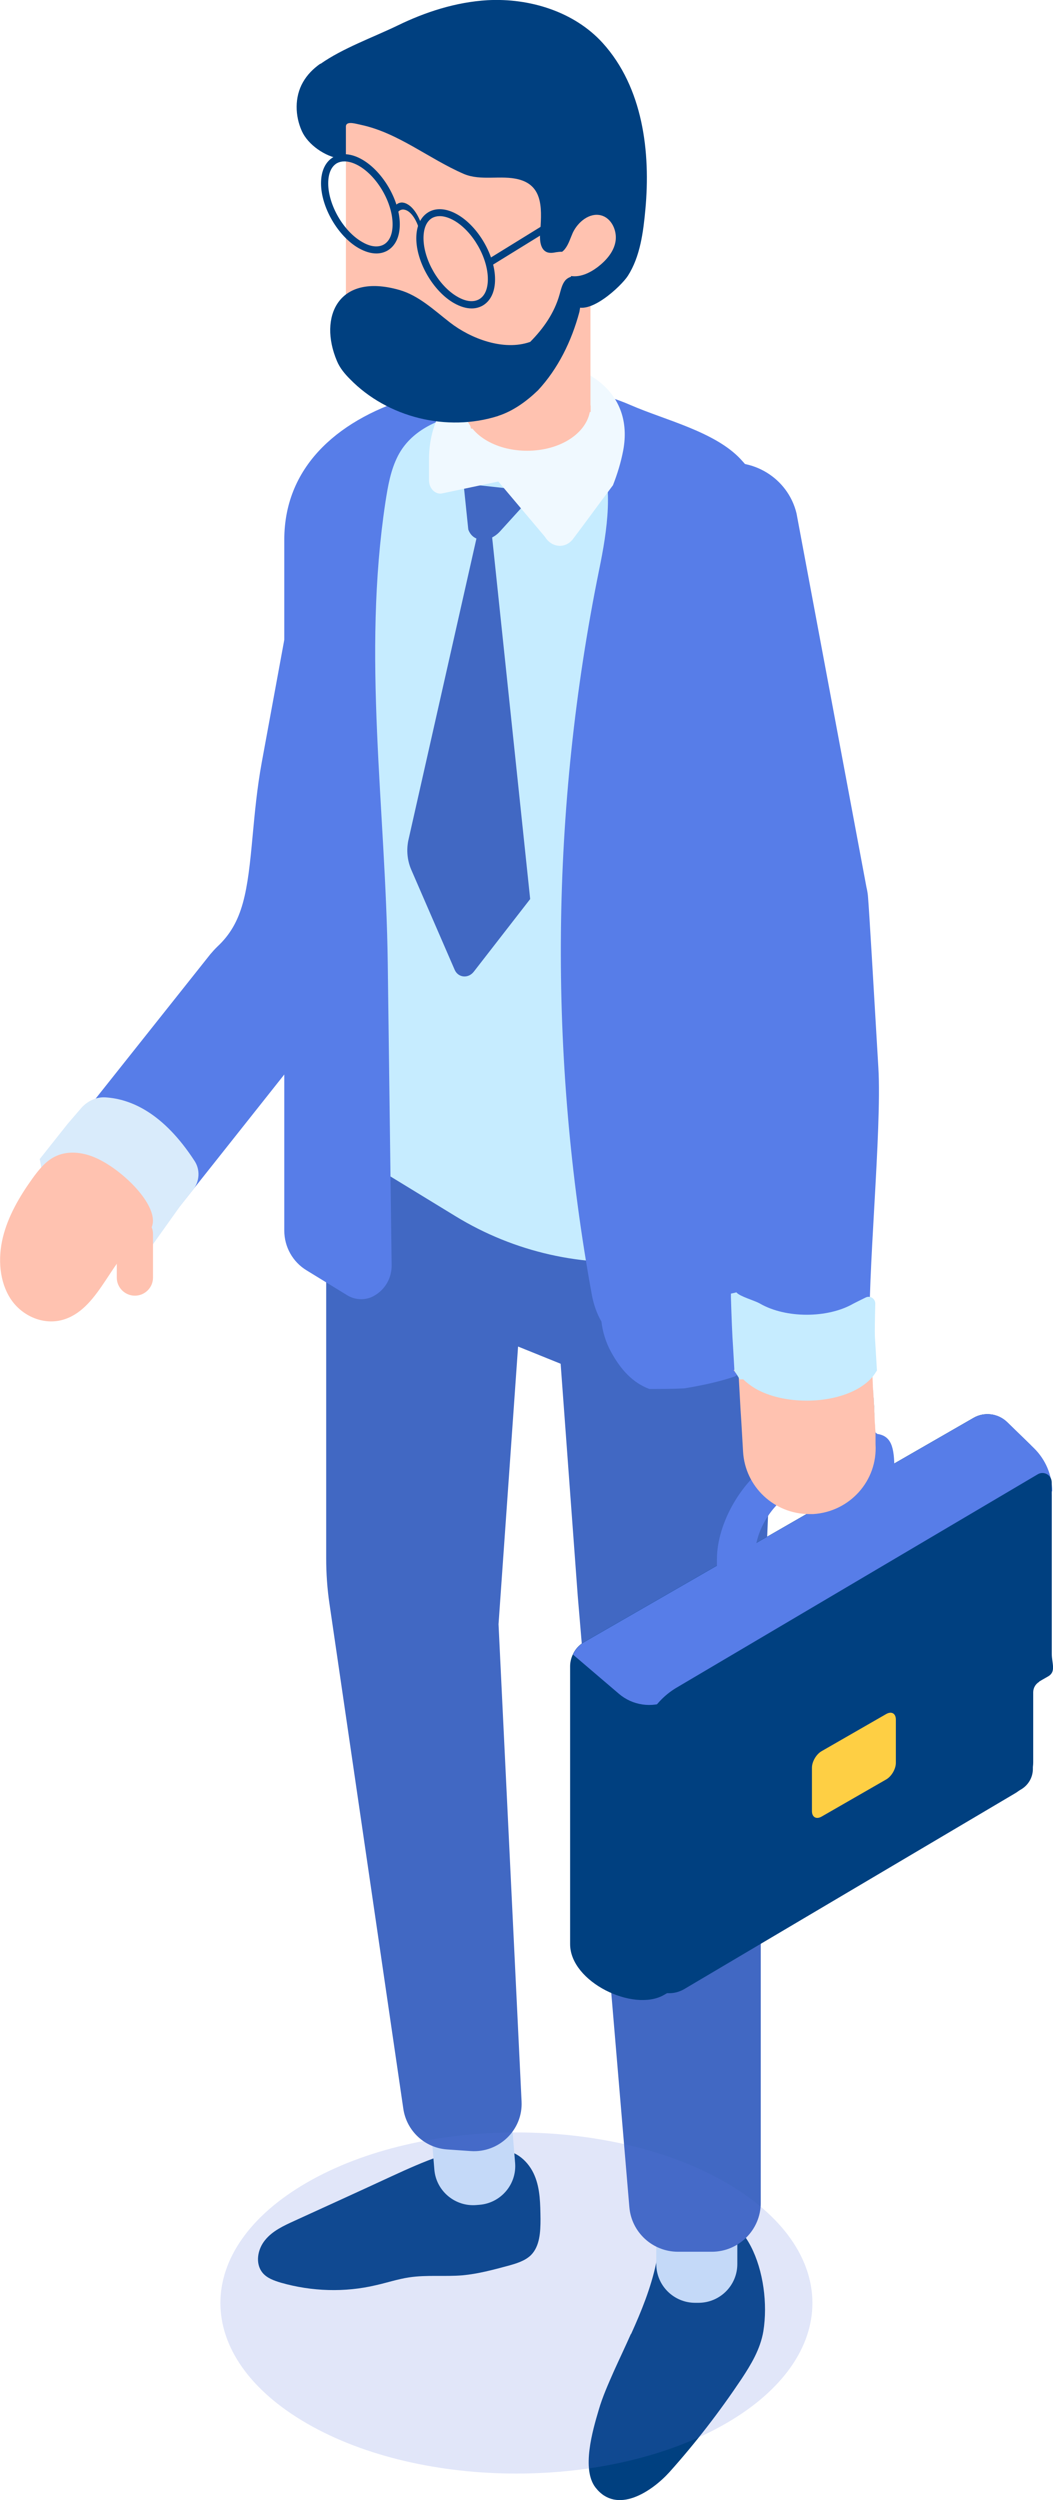 <svg width="43" height="102" viewBox="0 0 43 102" fill="none" xmlns="http://www.w3.org/2000/svg">
<g clip-path="url(#clip0_392_408)">
<g filter="url(#filter0_n_392_408)">
<path d="M2.063 47.164C2.609 47.607 3.004 48.201 3.104 48.913C3.104 49.013 3.13 49.105 3.155 49.197C3.23 49.264 3.272 49.364 3.222 49.348C3.348 49.465 3.491 49.607 3.499 49.632C3.675 49.741 3.852 49.85 4.037 49.959C4.112 50 4.331 50.084 4.44 50.117C4.624 50.168 4.809 50.218 4.994 50.268C5.07 50.268 5.145 50.268 5.221 50.268C5.263 50.26 5.313 50.251 5.364 50.243C5.8 50.109 6.245 50.042 6.691 50.034L8.765 47.423L12.721 42.437C15.223 40.01 15.484 37.115 15.719 34.563C15.794 33.71 15.87 32.898 16.021 32.087L18.171 20.398C18.44 18.934 17.466 17.529 15.996 17.253C14.526 16.985 13.115 17.955 12.838 19.419L10.688 31.108C10.495 32.162 10.403 33.175 10.319 34.07C10.109 36.379 9.941 37.634 8.866 38.63C8.765 38.73 8.673 38.831 8.589 38.931L4.305 44.319L2.055 47.147L2.063 47.164Z" fill="#577DE8"/>
<path d="M6.072 50.87C5.946 50.87 5.812 50.879 5.677 50.896C5.241 50.444 4.703 50.126 4.09 50.017C3.998 50 3.695 49.984 3.485 49.925C3.443 49.892 3.385 49.85 3.284 49.791C3.183 49.733 2.956 49.565 2.931 49.548C2.889 49.507 2.839 49.473 2.797 49.431C2.511 49.164 2.242 48.862 1.99 48.561C1.957 48.511 1.898 48.436 1.831 48.327C1.789 48.26 1.747 48.193 1.705 48.126C1.705 48.118 1.705 48.101 1.705 48.093C1.713 47.817 1.68 47.549 1.621 47.289L2.763 45.85L3.317 45.206C3.569 44.922 3.931 44.746 4.308 44.771C5.358 44.838 6.677 45.415 7.945 47.365C8.18 47.724 8.155 48.193 7.886 48.536L7.34 49.231L6.165 50.879H6.072V50.87Z" fill="#D9EBFB"/>
<path d="M5.937 50.377C4.552 51.18 4.132 53.33 2.637 53.824C1.805 54.1 0.898 53.698 0.436 52.995C-0.025 52.293 -0.093 51.347 0.117 50.485C0.327 49.624 0.789 48.829 1.31 48.101C1.562 47.749 1.847 47.39 2.225 47.197C2.746 46.929 3.359 47.005 3.871 47.222C5.156 47.766 6.987 49.674 5.929 50.377H5.937Z" fill="#FFC2B0"/>
<path d="M5.508 52.862C5.912 52.862 6.248 52.535 6.248 52.126V50.343C6.248 49.942 5.92 49.607 5.508 49.607C5.105 49.607 4.769 49.933 4.769 50.343V52.126C4.769 52.527 5.097 52.862 5.508 52.862Z" fill="#FFC2B0"/>
<path d="M20.468 87.735C21.072 87.718 21.593 88.195 21.828 88.755C22.063 89.308 22.063 89.927 22.072 90.529C22.072 91.056 22.047 91.642 21.677 92.01C21.433 92.244 21.089 92.345 20.762 92.437C20.14 92.604 19.518 92.772 18.88 92.83C18.158 92.889 17.427 92.805 16.705 92.914C16.252 92.981 15.806 93.131 15.353 93.232C14.085 93.533 12.733 93.491 11.473 93.131C11.196 93.048 10.902 92.947 10.717 92.721C10.415 92.345 10.515 91.767 10.826 91.391C11.129 91.014 11.59 90.805 12.027 90.605C13.346 90.002 14.673 89.4 15.991 88.789C17.285 88.195 18.628 87.592 20.056 87.559C20.51 87.551 21.114 87.751 21.072 88.203L20.468 87.735Z" fill="#004080"/>
<path d="M19.582 89.952L19.448 89.963C18.577 90.034 17.808 89.383 17.737 88.516L17.519 85.855C17.448 84.988 18.102 84.222 18.972 84.151L19.106 84.14C19.977 84.069 20.746 84.72 20.817 85.588L21.035 88.248C21.106 89.115 20.452 89.882 19.582 89.952Z" fill="#DCEFFE"/>
<path d="M25.763 95.223C25.537 95.733 25.293 96.243 25.066 96.746C24.839 97.264 24.604 97.783 24.445 98.335C24.201 99.155 23.739 100.745 24.319 101.489C25.192 102.611 26.62 101.648 27.334 100.862C28.392 99.682 29.375 98.41 30.282 97.055C30.668 96.469 31.046 95.85 31.172 95.114C31.533 92.863 30.45 89.684 28.174 90.428C27.342 90.705 26.989 91.407 26.796 92.328C26.578 93.349 26.192 94.294 25.772 95.223H25.763Z" fill="#004080"/>
<path d="M28.388 93.951H28.522C29.399 93.951 30.109 93.243 30.109 92.37V89.693C30.109 88.819 29.399 88.111 28.522 88.111H28.388C27.511 88.111 26.8 88.819 26.8 89.693V92.37C26.8 93.243 27.511 93.951 28.388 93.951Z" fill="#DCEFFE"/>
<path d="M20.375 38.354L28.731 41.24L32.066 45.039L31.066 68.976V89.877C31.066 90.973 30.168 91.868 29.067 91.868H27.69C26.648 91.868 25.784 91.073 25.7 90.044L23.591 65.094L22.894 55.639L21.156 54.937L20.358 66.265L21.299 85.735C21.358 86.898 20.375 87.843 19.216 87.76L18.25 87.693C17.343 87.626 16.604 86.94 16.47 86.036L13.455 65.437C13.362 64.818 13.32 64.19 13.32 63.571V42.077L20.375 38.354Z" fill="#4168C3"/>
<path d="M12.765 22.03V45.206C12.765 45.733 13.043 46.227 13.496 46.503L18.594 49.615C21.013 51.096 23.818 51.715 26.589 51.431C27.555 51.331 28.529 51.121 29.462 50.787L32.292 48.904L30.755 23.502C30.713 22.423 30.285 21.419 29.554 20.649C29.285 20.348 28.958 20.089 28.596 19.871L26.766 18.717L26.253 18.399C24.867 17.436 22.18 16.441 19.761 16.148C19.283 16.089 18.821 16.056 18.384 16.056C17.418 16.056 16.553 16.215 15.923 16.575C13.975 17.704 12.765 19.779 12.765 22.038V22.03Z" fill="#C6ECFF"/>
<g opacity="0.59">
<path d="M30.745 23.503C30.736 23.243 30.703 22.984 30.644 22.733C29.619 21.854 28.611 21.026 27.704 22.072C27.066 22.8 26.646 24.49 26.243 25.36C26.26 25.402 26.268 25.444 26.285 25.477C26.722 26.724 27.326 28.79 26.982 30.062C26.73 30.966 26.033 31.702 25.848 32.622C25.462 34.572 27.536 39.45 27.335 41.433C27.217 42.562 26.394 43.474 25.873 44.486C24.765 46.679 25.218 49.356 26.571 51.431C27.536 51.331 28.511 51.121 29.443 50.787L32.273 48.904L30.736 23.503H30.745Z" fill="#D9EBFB"/>
</g>
<path d="M31.522 23.486C31.522 23.402 31.505 23.318 31.505 23.235H31.564C31.564 23.235 31.53 21.829 31.53 21.821C31.488 20.658 31.026 19.553 30.237 18.725C29.179 17.604 27.146 17.135 25.744 16.524C21.066 14.483 11.609 15.805 11.609 22.021V50.209C11.609 50.87 11.954 51.489 12.525 51.832L14.179 52.845C14.507 53.046 14.935 53.062 15.271 52.87C15.733 52.611 16.002 52.134 15.993 51.606C15.943 47.498 15.884 43.39 15.834 39.282C15.75 32.923 14.784 26.791 15.741 20.474C15.842 19.829 15.951 19.177 16.254 18.591C17.287 16.6 20.545 16.533 22.477 16.951C23.191 17.11 23.703 17.42 24.064 17.83L22.586 17.403C23.266 17.62 23.896 17.947 24.425 18.373C25.097 19.704 24.795 21.653 24.467 23.243C22.485 32.974 22.384 43.089 24.173 52.853C24.241 53.205 24.366 53.589 24.56 53.916C24.61 54.342 24.736 54.752 24.938 55.129C25.349 55.89 25.845 56.417 26.517 56.668C26.995 56.668 27.474 56.668 27.944 56.643C28.675 56.526 29.422 56.359 30.002 56.158L32.387 54.627C32.824 54.351 33.076 53.857 33.05 53.347C32.798 48.519 31.555 23.486 31.547 23.477L31.522 23.486Z" fill="#577DE8"/>
<path d="M20.096 21.904L19.55 21.553L16.669 34.312C16.594 34.706 16.636 35.107 16.787 35.467L18.567 39.567C18.71 39.893 19.122 39.935 19.349 39.642L21.65 36.68L20.096 21.913V21.904Z" fill="#4168C3"/>
<path d="M18.93 19.737L19.123 21.603C19.316 22.147 20.005 22.164 20.45 21.645L21.895 20.055L18.93 19.729V19.737Z" fill="#4168C3"/>
<path d="M25.028 19.804C25.212 19.335 25.355 18.867 25.448 18.382C26.346 13.613 17.519 13.353 17.519 18.75V19.595C17.519 19.93 17.78 20.189 18.057 20.13L20.35 19.645L22.256 21.904C22.533 22.356 23.096 22.398 23.407 21.98C23.894 21.335 24.448 20.574 25.019 19.812L25.028 19.804Z" fill="#F0F9FF"/>
<path d="M22.297 10.467C22.297 10.467 22.314 10.475 22.322 10.483C22.33 10.45 22.33 10.4 22.33 10.366C22.33 10.4 22.322 10.442 22.297 10.467Z" fill="#4168C3"/>
<path d="M42.085 58.969C42.639 59.505 42.95 60.241 42.95 61.011V67.478C42.95 67.855 43.135 68.198 42.807 68.391L42.178 68.75V72.172C42.178 72.515 41.993 72.833 41.691 73.009C41.691 73.009 27.136 81.384 27.111 81.392C25.868 82.104 23.281 80.865 23.281 79.318V67.981C23.281 67.813 23.323 67.646 23.39 67.504C23.483 67.294 23.642 67.11 23.852 66.993L39.751 57.848C40.196 57.589 40.758 57.664 41.128 58.024L42.094 58.961L42.085 58.969Z" fill="#004080"/>
<path d="M42.95 60.844V62.475L27.287 69.394C26.615 69.696 25.826 69.579 25.271 69.102L23.398 67.504C23.491 67.294 23.65 67.11 23.86 66.993L39.758 57.848C40.204 57.589 40.766 57.664 41.136 58.024L42.219 59.078C42.698 59.547 42.967 60.183 42.967 60.844H42.95Z" fill="#577DE8"/>
<path d="M42.427 68.608C42.746 68.424 42.947 68.081 42.947 67.713V60.475C42.947 60.183 42.628 59.998 42.376 60.149L27.662 68.834C26.705 69.386 26.117 70.398 26.117 71.503V80.112C26.117 81.041 27.125 81.618 27.931 81.158L41.461 73.159C41.864 72.925 42.192 72.365 42.192 71.896V69.043C42.192 68.867 42.284 68.708 42.435 68.616L42.427 68.608Z" fill="#004080"/>
<path d="M36.188 72.599L33.551 74.114C33.333 74.239 33.156 74.139 33.156 73.888V72.122C33.156 71.871 33.333 71.57 33.551 71.445L36.188 69.93C36.406 69.805 36.583 69.905 36.583 70.156V71.921C36.583 72.172 36.406 72.474 36.188 72.599Z" fill="#FECF44"/>
<path d="M36.525 60.133C36.525 59.179 36.475 58.593 35.82 58.501C35.4 58.074 34.325 58.032 33.56 58.476L31.595 59.605C30.319 60.342 29.277 62.132 29.277 63.605V65.772L29.932 66.098L30.839 65.579V63.412C30.839 62.517 31.469 61.429 32.25 60.978L34.215 59.848C34.425 59.731 34.619 59.672 34.795 59.664C34.904 59.831 34.971 60.057 34.971 60.333V62.5L35.626 62.827L36.533 62.308V60.141L36.525 60.133Z" fill="#577DE8"/>
<path d="M35.724 57.932C35.699 57.564 35.673 57.095 35.648 56.568C35.682 57.103 35.707 57.564 35.724 57.932Z" fill="#846063"/>
<path d="M30.209 55.756C30.209 55.756 30.183 55.756 30.167 55.756C30.175 55.932 30.183 56.108 30.2 56.283C30.175 55.874 30.15 55.455 30.125 55.037C29.789 49.272 30.15 38.713 30.057 37.249L27.252 22.214C26.9 20.766 27.798 19.302 29.251 18.951C30.704 18.608 32.174 19.495 32.526 20.942L35.382 36.195C35.416 36.337 35.441 36.488 35.449 36.63C35.491 37.123 35.667 40.102 35.869 43.566C36.02 46.076 35.399 52.309 35.525 54.543C35.55 55.02 35.575 55.464 35.6 55.882C35.466 56.108 35.248 56.317 34.928 56.501C33.82 57.137 32.031 57.137 30.931 56.501C30.57 56.292 30.326 56.041 30.2 55.773L30.209 55.756Z" fill="#577DE8"/>
<path d="M29.983 55.924C30.109 56.192 30.571 56.275 30.941 56.484C32.049 57.12 33.838 57.12 34.938 56.484C35.249 56.309 35.467 56.091 35.61 55.865C35.627 56.091 35.635 56.309 35.644 56.518C35.644 56.535 35.644 56.551 35.644 56.568C35.677 57.104 35.702 57.564 35.719 57.932C35.719 58.007 35.728 58.091 35.736 58.158C35.736 58.258 35.744 58.342 35.753 58.426C35.753 58.467 35.753 58.509 35.753 58.551C35.753 58.576 35.753 58.601 35.753 58.626C35.753 58.643 35.753 58.66 35.753 58.677C35.753 58.702 35.753 58.718 35.753 58.735C35.753 58.76 35.753 58.777 35.753 58.794C35.753 58.81 35.753 58.836 35.753 58.844C35.753 58.844 35.753 58.852 35.753 58.861C35.753 58.886 35.753 58.903 35.753 58.919C35.845 60.408 34.703 61.68 33.208 61.772C33.158 61.772 33.099 61.772 33.048 61.772C31.621 61.772 30.428 60.66 30.344 59.229C30.311 58.71 30.285 58.141 30.243 57.547C30.21 56.978 30.176 56.367 30.143 55.748C30.159 55.748 29.941 55.916 29.958 55.916L29.983 55.924Z" fill="#FFC2B0"/>
<path d="M29.848 52.778V52.937C29.873 53.74 29.898 54.435 29.94 55.037L29.991 55.924L30.209 56.275H30.352C30.486 56.409 30.654 56.535 30.847 56.652C31.427 56.986 32.191 57.145 32.947 57.145C33.703 57.145 34.467 56.978 35.038 56.652C35.374 56.459 35.617 56.233 35.777 55.966L35.811 55.916L35.727 54.527C35.718 54.334 35.727 53.79 35.743 53.188C35.743 52.979 35.533 52.845 35.349 52.937C35.13 53.046 34.937 53.138 34.845 53.188C33.795 53.79 32.09 53.79 31.04 53.188C30.814 53.054 30.201 52.895 30.075 52.728C30.049 52.728 30.024 52.736 29.999 52.745L29.848 52.778Z" fill="#C6ECFF"/>
<path d="M24.112 16.541V10.994C24.112 10.308 23.843 9.689 23.406 9.22C23.154 8.953 22.843 8.735 22.491 8.584C22.205 8.484 21.92 8.417 21.609 8.409C21.466 8.409 21.315 8.417 21.181 8.425C20.61 8.501 20.089 8.768 19.694 9.162C19.224 9.63 18.93 10.274 18.93 10.986V16.533V16.809H18.963C19.14 17.713 20.206 18.39 21.525 18.39C22.843 18.39 23.91 17.713 24.086 16.809H24.12V16.541H24.112Z" fill="#FFC2B0"/>
<g style="mix-blend-mode:multiply">
<path d="M19.232 17.487C21.382 17.378 23.095 16.006 23.095 14.341V9.011C22.617 8.861 22.104 8.794 21.558 8.794H21.416C21.315 8.794 21.214 8.802 21.113 8.81H21.021C20.777 8.852 20.534 8.927 20.324 9.053C20.223 9.095 20.131 9.153 20.038 9.22C19.996 9.254 19.954 9.279 19.921 9.312C19.82 9.404 19.728 9.496 19.635 9.597C19.199 10.09 18.93 10.777 18.93 11.53V16.29L19.232 17.478V17.487Z" fill="#FFC2B0"/>
</g>
<path d="M12.617 5.757C13.079 6.141 15.783 7.363 15.783 7.363L16.396 4.092C16.396 4.092 15.338 3.246 14.935 3.121C14.54 3.004 13.272 4.008 13.272 4.008L12.617 5.748V5.757Z" fill="#004080"/>
<path d="M23.12 13.747C23.682 12.927 23.926 11.621 24.06 10.751C24.203 9.856 25.421 10.232 25.421 9.312C25.421 8.66 24.808 7.965 24.53 7.405C24.203 6.727 23.8 6.183 23.17 5.748C22.414 5.221 21.524 4.92 20.634 4.677C19.634 4.401 18.618 4.2 17.593 4.091L17.308 3.121H14.125V12.207C14.125 12.299 14.15 12.425 14.184 12.584C14.738 14.843 17.224 16.039 19.399 15.194L23.103 13.747H23.12Z" fill="#FFC2B0"/>
<path d="M13.093 2.602C14 1.966 15.218 1.531 16.226 1.046C17.376 0.485 18.619 0.084 19.912 0.008C21.634 -0.084 23.448 0.477 24.607 1.749C26.262 3.573 26.572 6.217 26.354 8.551C26.27 9.463 26.144 10.467 25.64 11.253C25.371 11.672 24.019 12.944 23.423 12.441C22.919 12.015 23.532 11.228 23.297 10.584C23.263 10.5 23.238 10.408 23.163 10.35C23.045 10.249 22.869 10.266 22.709 10.291C22.583 10.316 22.457 10.333 22.34 10.291C22.079 10.191 22.037 9.839 22.054 9.555C22.113 8.643 22.239 7.597 21.189 7.321C20.467 7.129 19.644 7.396 18.938 7.095C17.51 6.476 16.267 5.422 14.747 5.095C14.537 5.054 14.176 4.928 14.126 5.129C13.958 5.79 14.067 6.016 13.899 6.476C13.278 6.392 12.581 5.907 12.329 5.355C12.043 4.727 12.026 3.958 12.371 3.355C12.547 3.046 12.79 2.803 13.076 2.602H13.093Z" fill="#004080"/>
<path d="M20.342 16.968C20.938 16.776 21.484 16.391 21.971 15.922C22.786 15.044 23.34 13.923 23.66 12.726C23.718 12.408 23.769 12.082 23.769 11.781C23.769 11.622 23.752 11.438 23.618 11.337C23.458 11.212 23.198 11.295 23.072 11.454C22.946 11.613 22.904 11.831 22.845 12.032C22.635 12.768 22.198 13.396 21.652 13.948C20.569 14.333 19.217 13.814 18.369 13.153C17.722 12.651 17.1 12.057 16.311 11.831C13.8 11.111 13.002 12.944 13.758 14.726C13.875 15.01 14.077 15.253 14.295 15.47C15.824 17.035 18.259 17.637 20.351 16.968H20.342Z" fill="#004080"/>
<path d="M23.703 8.251L19.918 10.585L20.073 10.834L23.858 8.5L23.703 8.251Z" fill="#004080"/>
<path d="M22.422 10.35C22.514 10.4 22.623 10.4 22.724 10.375C22.733 10.35 22.724 10.316 22.741 10.299L22.422 10.35Z" fill="#FFC2B0"/>
<path d="M24.54 8.785C24.07 8.668 23.6 9.053 23.39 9.496C23.289 9.722 23.222 9.965 23.071 10.157C22.987 10.266 22.861 10.35 22.726 10.383C22.592 10.726 22.861 11.161 23.239 11.245C23.642 11.345 24.062 11.153 24.398 10.902C24.75 10.634 25.07 10.274 25.137 9.839C25.204 9.404 24.969 8.894 24.54 8.785Z" fill="#FFC2B0"/>
<path d="M16.135 8.877C16.227 8.576 16.412 8.475 16.639 8.601C16.857 8.726 17.05 9.061 17.143 9.454L17.285 9.429C17.168 8.919 16.924 8.492 16.639 8.333C16.353 8.166 16.101 8.308 15.992 8.685L16.135 8.877Z" fill="#FAB300"/>
<path d="M16.135 8.877C16.227 8.576 16.412 8.475 16.639 8.601C16.857 8.726 17.05 9.061 17.143 9.454L17.285 9.429C17.168 8.919 16.924 8.492 16.639 8.333C16.353 8.166 16.101 8.308 15.992 8.685L16.135 8.877Z" fill="#004080"/>
<path d="M19.259 12.584C19.032 12.584 18.789 12.508 18.537 12.366C17.689 11.881 17 10.693 17 9.722C17 9.22 17.176 8.844 17.504 8.651C17.823 8.467 18.243 8.501 18.68 8.752C19.528 9.237 20.216 10.425 20.216 11.395C20.216 11.897 20.04 12.274 19.713 12.466C19.578 12.542 19.427 12.584 19.259 12.584ZM17.957 8.818C17.84 8.818 17.739 8.844 17.647 8.894C17.42 9.028 17.294 9.312 17.294 9.714C17.294 10.592 17.915 11.671 18.68 12.107C19.024 12.307 19.335 12.341 19.57 12.207C19.797 12.073 19.922 11.789 19.922 11.387C19.922 10.509 19.301 9.429 18.537 8.994C18.327 8.877 18.134 8.818 17.957 8.818Z" fill="#004080"/>
<path d="M15.368 10.341C15.142 10.341 14.898 10.266 14.646 10.124C13.798 9.639 13.109 8.45 13.109 7.48C13.109 6.978 13.286 6.601 13.613 6.409C13.932 6.225 14.352 6.258 14.789 6.509C15.637 6.995 16.326 8.183 16.326 9.153C16.326 9.655 16.149 10.032 15.822 10.224C15.688 10.3 15.536 10.341 15.368 10.341ZM14.067 6.585C13.949 6.585 13.848 6.61 13.756 6.66C13.529 6.794 13.403 7.078 13.403 7.48C13.403 8.358 14.025 9.438 14.789 9.873C15.133 10.074 15.444 10.107 15.679 9.973C15.906 9.839 16.032 9.555 16.032 9.153C16.032 8.275 15.41 7.195 14.646 6.76C14.436 6.643 14.243 6.585 14.067 6.585Z" fill="#004080"/>
</g>
<g opacity="0.18">
<path d="M29.635 98.878C24.913 101.598 17.262 101.598 12.541 98.878C7.82 96.158 7.82 91.76 12.541 89.04C17.262 86.32 24.913 86.32 29.635 89.04C34.356 91.76 34.356 96.158 29.635 98.878Z" fill="#5873DD"/>
</g>
</g>
<defs>
<filter id="filter0_n_392_408" x="0.004" y="-0.001" width="42.998" height="102.001" filterUnits="userSpaceOnUse" color-interpolation-filters="sRGB">
<feFlood flood-opacity="0" result="BackgroundImageFix"/>
<feBlend mode="normal" in="SourceGraphic" in2="BackgroundImageFix" result="shape"/>
<feTurbulence type="fractalNoise" baseFrequency="1 1" stitchTiles="stitch" numOctaves="3" result="noise" seed="4415" />
<feComponentTransfer in="noise" result="coloredNoise1">
<feFuncR type="linear" slope="2" intercept="-0.5" />
<feFuncG type="linear" slope="2" intercept="-0.5" />
<feFuncB type="linear" slope="2" intercept="-0.5" />
<feFuncA type="discrete" tableValues="1 1 1 1 1 1 1 1 1 1 1 1 1 1 1 1 1 1 1 1 1 1 1 1 1 1 1 1 1 1 1 1 1 1 1 1 1 1 1 1 1 1 1 1 1 1 1 1 1 1 1 0 0 0 0 0 0 0 0 0 0 0 0 0 0 0 0 0 0 0 0 0 0 0 0 0 0 0 0 0 0 0 0 0 0 0 0 0 0 0 0 0 0 0 0 0 0 0 0 0 "/>
</feComponentTransfer>
<feComposite operator="in" in2="shape" in="coloredNoise1" result="noise1Clipped" />
<feComponentTransfer in="noise1Clipped" result="color1">
<feFuncA type="table" tableValues="0 0.3" />
</feComponentTransfer>
<feMerge result="effect1_noise_392_408">
<feMergeNode in="shape" />
<feMergeNode in="color1" />
</feMerge>
</filter>
<clipPath id="clip0_392_408">
<rect width="43" height="102" fill="white"/>
</clipPath>
</defs>
</svg>
